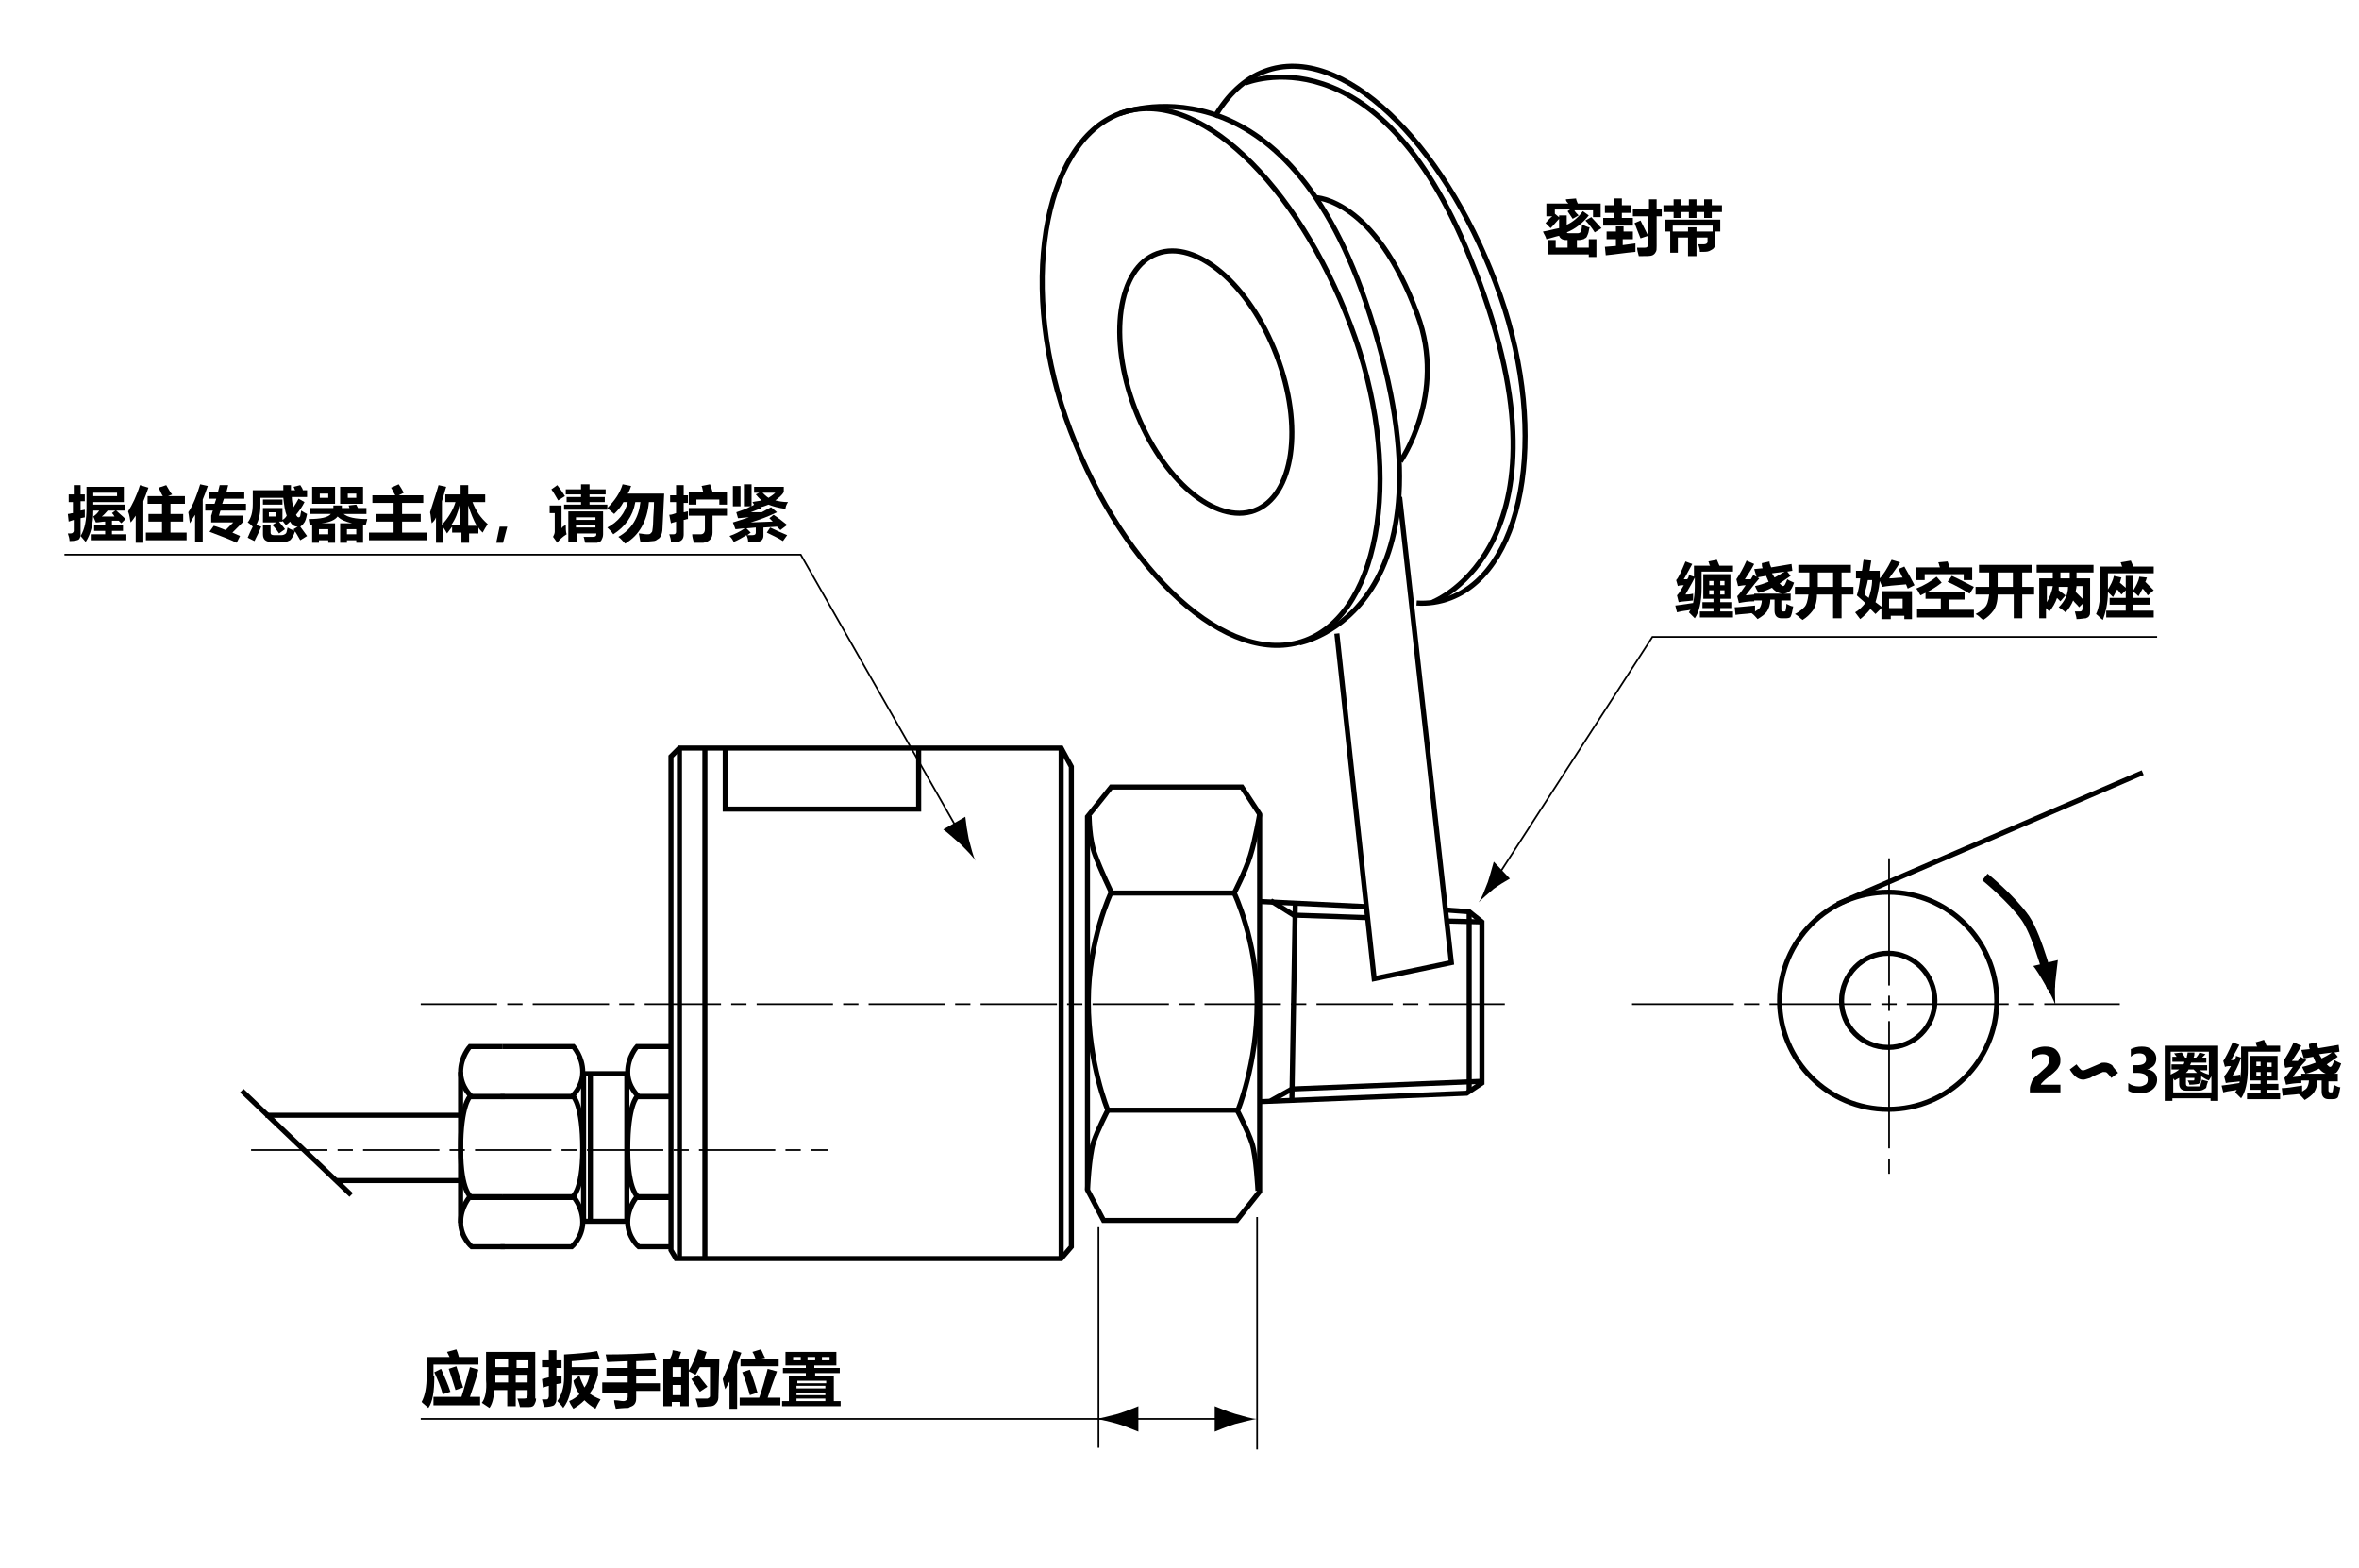 <?xml version="1.0" encoding="utf-8"?>
<!-- Generator: Adobe Illustrator 24.2.1, SVG Export Plug-In . SVG Version: 6.00 Build 0)  -->
<svg version="1.1" id="レイヤー_1" xmlns="http://www.w3.org/2000/svg" xmlns:xlink="http://www.w3.org/1999/xlink" x="0px"
	 y="0px" viewBox="0 0 278.1 184.9" style="enable-background:new 0 0 278.1 184.9;" xml:space="preserve">
<style type="text/css">
	.st0{fill:none;stroke:#000000;stroke-width:0.6;}
	.st1{fill:none;stroke:#000000;stroke-width:0.2;stroke-dasharray:9,1.2,1.8,1.2;}
	.st2{fill:none;stroke:#000000;stroke-width:0.2;stroke-dasharray:12,1.2,1.8,1.2;}
	.st3{fill:none;stroke:#000000;stroke-width:0.2;stroke-dasharray:15,1.2,1.8,1.2;}
	.st4{fill:none;stroke:#000000;stroke-width:0.2;}
	.st5{fill:none;stroke:#000000;}
	.st6{enable-background:new    ;}
</style>
<polygon class="st0" points="125.1,88.2 80.1,88.2 79.1,89.2 79.1,147.4 79.7,148.4 125.1,148.4 126.3,147 126.3,90.4 "/>
<line class="st0" x1="80.1" y1="88.2" x2="80.1" y2="148.4"/>
<line class="st0" x1="125.1" y1="88.2" x2="125.1" y2="148.4"/>
<line class="st0" x1="83.1" y1="88.2" x2="83.1" y2="148.2"/>
<polyline class="st0" points="85.5,88.2 85.5,95.4 108.3,95.4 108.3,88.4 "/>
<path class="st0" d="M78.9,123.4h-3.8c0,0-1.1,1.2-1.1,3c0,1.8,1.3,2.9,1.3,2.9h3.9"/>
<path class="st0" d="M78.9,141.1h-3.8c0,0-1.1,1.2-1.1,3s1.3,2.9,1.3,2.9h3.9"/>
<path class="st0" d="M78.9,129.3h-3.8c0,0-1.1,1-1.1,6.2c0,5.1,1.3,5.7,1.3,5.7h3.9"/>
<path class="st0" d="M59.2,123.4h-3.8c0,0-1.1,1.2-1.1,3c0,1.8,1.3,2.9,1.3,2.9h3.9"/>
<path class="st0" d="M59.2,141.1h-3.8c0,0-1.1,1.2-1.1,3s1.3,2.9,1.3,2.9h3.9"/>
<path class="st0" d="M59.2,129.3h-3.8c0,0-1.1,1-1.1,6.2c0,5.1,1.3,5.7,1.3,5.7h3.9"/>
<path class="st0" d="M59.2,123.4h8.4c0,0,1.1,1.2,1.1,3c0,1.8-1.3,2.9-1.3,2.9H59"/>
<path class="st0" d="M59.2,141.1h8.4c0,0,1.1,1.2,1.1,3s-1.3,2.9-1.3,2.9H59"/>
<path class="st0" d="M59.2,129.3h8.4c0,0,1.1,1,1.1,6.2c0,5.1-1.3,5.7-1.3,5.7H59"/>
<line class="st0" x1="73.9" y1="126.4" x2="73.9" y2="144.2"/>
<line class="st0" x1="54.3" y1="126.4" x2="54.3" y2="144.2"/>
<line class="st0" x1="68.8" y1="126.4" x2="68.8" y2="144.2"/>
<line class="st0" x1="68.8" y1="126.6" x2="73.9" y2="126.6"/>
<line class="st0" x1="68.8" y1="144" x2="73.9" y2="144"/>
<line class="st0" x1="69.6" y1="144" x2="69.6" y2="126.6"/>
<line class="st0" x1="54.2" y1="131.5" x2="31.3" y2="131.5"/>
<line class="st0" x1="54.2" y1="139.2" x2="39.7" y2="139.2"/>
<line class="st0" x1="41.4" y1="140.9" x2="28.5" y2="128.6"/>
<polygon class="st0" points="131,92.8 146.4,92.8 148.5,96 148.5,140.5 145.8,143.9 130.1,143.9 128.2,140.3 128.2,96.3 "/>
<path class="st0" d="M128.4,96.2c0,0,0,2.8,0.7,4.6c0.7,1.9,1.9,4.4,1.9,4.4s-2.7,5.6-2.7,12.9s2.3,12.8,2.3,12.8s-1.2,2.3-1.7,3.8
	c-0.5,1.6-0.7,5.6-0.7,5.6"/>
<path class="st0" d="M148.5,96c0,0-0.5,3-1.1,4.9s-1.9,4.4-1.9,4.4s2.7,5.6,2.7,12.9s-2.3,12.8-2.3,12.8s1.2,2.3,1.7,3.8
	c0.5,1.6,0.7,5.6,0.7,5.6"/>
<line class="st0" x1="130.9" y1="105.3" x2="145.5" y2="105.3"/>
<line class="st0" x1="130.6" y1="130.9" x2="145.9" y2="130.9"/>
<polyline class="st0" points="170.5,107.3 173.2,107.5 174.7,108.7 174.7,127.7 172.9,128.9 148.4,129.9 "/>
<line class="st0" x1="148.6" y1="106.3" x2="161.1" y2="106.9"/>
<line class="st0" x1="173.2" y1="107.5" x2="173.2" y2="128.9"/>
<polyline class="st0" points="174.6,127.5 152.3,128.4 149.8,129.8 "/>
<line class="st0" x1="170.7" y1="108.6" x2="174.7" y2="108.7"/>
<polyline class="st0" points="149.8,106.2 152.5,107.9 161.2,108.2 "/>
<line class="st0" x1="152.7" y1="106.6" x2="152.3" y2="129.6"/>
<path class="st0" d="M228.1,118c0,3.1-2.5,5.5-5.5,5.5c-3.1,0-5.5-2.5-5.5-5.5c0-3.1,2.5-5.6,5.5-5.6S228.1,114.9,228.1,118z"/>
<circle class="st0" cx="222.6" cy="118" r="12.8"/>
<line class="st0" x1="216.6" y1="106.6" x2="252.6" y2="91.1"/>
<polyline class="st0" points="157.6,74.7 162,115.4 171.1,113.5 165,58.6 "/>
<path class="st0" d="M147.9,60.2c-4.6,1.7-10.9-3.6-14.1-12c-3.2-8.4-2-16.6,2.6-18.3c4.6-1.7,10.9,3.6,14.1,12
	C153.7,50.3,152.5,58.5,147.9,60.2z"/>
<path class="st0" d="M153.9,75.5c-9.1,3.4-21.4-8.1-27.7-24.7c-6.3-16.5-3.3-34,5.8-37.4s21,8.4,27.2,24.9
	C165.5,54.9,163,72.1,153.9,75.5z"/>
<path class="st0" d="M143.2,13.8c1.5-2.6,3.5-4.5,5.9-5.4c9.1-3.4,21,8.4,27.2,24.9c6.3,16.5,3.8,33.7-5.3,37.2
	c-1.3,0.5-2.7,0.7-4,0.6"/>
<path class="st0" d="M132,13.4c0,0,18.9-7.5,29,22.2c12.3,36.4-7.8,40.2-7.8,40.2"/>
<path class="st0" d="M146.8,9.8c0,0,15.6-6.6,26.5,20.6C186.9,64,168.9,71,168.9,71"/>
<path class="st0" d="M155.1,23.3c0,0,7,0.1,12,13.8c3.5,9.4-2,17.3-2,17.3"/>
<line class="st1" x1="49.6" y1="118.4" x2="178.2" y2="118.4"/>
<line class="st1" x1="29.6" y1="135.6" x2="97.6" y2="135.6"/>
<line class="st2" x1="192.4" y1="118.4" x2="249.9" y2="118.4"/>
<line class="st3" x1="222.7" y1="101.2" x2="222.7" y2="138.9"/>
<g>
	<g>
		<polyline class="st4" points="7.6,65.4 94.4,65.4 113,98 		"/>
		<path d="M114.2,98.9c-0.2-1-0.3-1.7-0.4-2.6l-2.6,1.5c0.3,0.2,1.2,1,2,1.7c0.8,0.8,1.5,1.5,1.8,2
			C114.7,100.9,114.5,100,114.2,98.9z"/>
	</g>
</g>
<g>
	<g>
		<polyline class="st4" points="254.3,75.1 194.8,75.1 176.5,103.4 		"/>
		<path d="M176.1,104.8c0.7-0.5,1.2-0.8,1.9-1.2l-1.9-2c-0.1,0.3-0.4,1.5-0.7,2.4c-0.4,1-0.7,1.9-1.1,2.4
			C174.7,106,175.4,105.4,176.1,104.8z"/>
	</g>
</g>
<g>
	<path class="st5" d="M234,103.4c0,0,3.2,2.6,4.8,4.9c1.5,2.2,3,8.2,3,8.2"/>
	<path d="M242.3,115.8c0.1-1,0.2-1.7,0.3-2.6l-2.9,0.7c0.2,0.2,0.9,1.3,1.4,2.2c0.6,1,1,1.8,1.2,2.4
		C242.3,117.9,242.2,116.9,242.3,115.8z"/>
</g>
<g>
	<line class="st4" x1="49.6" y1="167.3" x2="143.5" y2="167.3"/>
	<path d="M145.6,166.7c-1-0.3-1.6-0.6-2.4-0.9v3c0.3-0.1,1.4-0.6,2.4-0.9c1.1-0.3,2-0.5,2.6-0.6C147.6,167.3,146.7,167,145.6,166.7z
		"/>
	<path d="M131.8,167.9c1,0.3,1.6,0.6,2.4,0.9v-3c-0.3,0.1-1.4,0.6-2.4,0.9c-1.1,0.3-2,0.5-2.6,0.6
		C129.8,167.4,130.8,167.6,131.8,167.9z"/>
</g>
<line class="st4" x1="148.2" y1="143.5" x2="148.2" y2="170.9"/>
<line class="st4" x1="129.5" y1="144.7" x2="129.5" y2="170.7"/>
<g class="st6">
	<path d="M8.1,58.3h0.6v-1.1h0.8v1.1H10v0.8H9.5v1.1l0.5-0.1c0,0.4,0,0.7,0,0.9l-0.5,0.1v1.9c0,0.3-0.1,0.5-0.2,0.6
		c-0.1,0.1-0.5,0.2-1.1,0.2c0-0.3-0.1-0.6-0.2-0.9c0.1,0,0.2,0,0.3,0c0.1,0,0.2,0,0.3-0.1c0,0,0.1-0.1,0.1-0.2v-1.3l-0.6,0.2L8,60.6
		c0.2,0,0.4-0.1,0.6-0.1v-1.3H8.1V58.3z M10.7,63h1.7v-0.4h-1.3v-0.7h1.3v-0.4c-0.4,0-0.7,0.1-1.1,0.1L11,60.9
		c0.3-0.2,0.5-0.4,0.7-0.7H11c0,1.6-0.3,2.8-0.9,3.7c-0.2-0.2-0.4-0.5-0.6-0.7c0.5-0.8,0.7-1.9,0.7-3.3v-2.5h4.4v1.8H11v0.3h3.7v0.7
		h-1c0.3,0.3,0.7,0.6,1.1,1l-0.5,0.5L14,61.4l-0.8,0v0.5h1.3v0.7h-1.3V63h1.7v0.7h-4.2V63z M13.8,58.5v-0.4H11v0.4H13.8z M13.2,60.5
		l0.4-0.3h-0.9c-0.2,0.2-0.4,0.5-0.7,0.7l1.5,0C13.4,60.7,13.3,60.6,13.2,60.5z"/>
	<path d="M16.5,57.2l1,0.3c-0.2,0.6-0.4,1.1-0.6,1.6v4.9H16v-3.2c-0.2,0.3-0.4,0.6-0.6,0.8c-0.1-0.4-0.1-0.8-0.3-1.3
		C15.6,59.5,16.1,58.5,16.5,57.2z M17.2,62.8h1.9v-1.3h-1.6v-0.9h1.6v-1.2h-1.7v-0.9h1.8c-0.2-0.3-0.3-0.6-0.5-1l0.9-0.3
		c0.3,0.5,0.5,0.9,0.7,1.1l-0.5,0.2h2v0.9h-1.7v1.2h1.5v0.9h-1.5v1.3H22v0.9h-4.8V62.8z"/>
	<path d="M23.6,57.1l0.9,0.2c-0.2,0.6-0.4,1.1-0.6,1.6v5H23v-3.2c-0.2,0.3-0.4,0.6-0.6,1c-0.1-0.4-0.1-0.8-0.2-1.3
		C22.8,59.5,23.2,58.4,23.6,57.1z M24.7,62.7l0.5-0.7c0.4,0.1,0.9,0.3,1.4,0.5l0.9-0.9h-2.6v-0.8c0.1-0.2,0.1-0.4,0.2-0.6h-0.9v-0.8
		h1.1l0.2-0.6h-0.9V58h1.1l0.2-0.8h1L26.7,58h2.1v0.8h-2.4l-0.2,0.6h2.8v0.8h-3c-0.1,0.2-0.1,0.4-0.2,0.6h2.9v0.7l-1.3,1.3l0.9,0.4
		L27.9,64C27.1,63.6,26,63.2,24.7,62.7z"/>
	<path d="M29.9,57.8h3.5c0-0.2,0-0.4,0-0.6h0.9c0,0.2,0,0.4,0,0.6h0.5c-0.1-0.1-0.1-0.3-0.2-0.4l0.8-0.2c0.1,0.2,0.3,0.4,0.3,0.6
		h0.5v0.8h-1.8c0,0.5,0.1,0.9,0.2,1.2c0.2-0.3,0.4-0.6,0.6-1l0.7,0.4c-0.3,0.6-0.6,1-1,1.5c0.1,0.2,0.2,0.3,0.3,0.3
		c0.1,0,0.2-0.1,0.2-0.2s0.1-0.4,0.1-0.6c0.3,0.2,0.5,0.3,0.7,0.4c-0.1,0.5-0.2,0.9-0.4,1.1c-0.1,0.2-0.3,0.3-0.4,0.4
		c0.3,0.4,0.5,0.7,0.8,1.1l-0.8,0.5c-0.3-0.5-0.5-0.9-0.8-1.3l0.5-0.3c-0.4,0-0.7-0.2-0.9-0.6c-0.2,0.2-0.3,0.3-0.5,0.4
		c-0.2-0.2-0.3-0.4-0.4-0.5v0.1h-0.4c0.2,0.3,0.5,0.6,0.7,0.9l-0.7,0.5c-0.2-0.3-0.4-0.6-0.8-1l0.5-0.3H31v-1.7h2.3v1.4
		c0.2-0.1,0.4-0.3,0.5-0.5c-0.2-0.5-0.3-1.2-0.4-2.1h-2.7v0.9c0,1-0.2,1.8-0.5,2.3l0.6,0.2c-0.2,0.5-0.5,1.1-0.8,1.7l-0.8-0.4
		c0.2-0.5,0.4-0.9,0.6-1.3c-0.2-0.2-0.4-0.4-0.6-0.5c0.4-0.5,0.6-1.2,0.6-2.2V57.8z M33.3,59.5H31v-0.6h2.3V59.5z M33.9,62.2
		c0.3,0.2,0.6,0.3,0.9,0.4c-0.2,0.6-0.4,0.9-0.6,1.1c-0.2,0.1-0.4,0.2-0.7,0.2H32c-0.7,0-1-0.3-1-0.9v-1.1h0.9v0.9
		c0,0.2,0.1,0.3,0.4,0.3h0.9c0.2,0,0.4-0.1,0.5-0.2C33.8,62.8,33.8,62.6,33.9,62.2z M32.5,60.9v-0.5h-0.8v0.5H32.5z"/>
	<path d="M40.1,63.9v-2.2h1.4c-0.8-0.2-1.3-0.4-1.7-0.8c-0.3,0.4-0.9,0.7-1.9,0.8h1.6v2.3h-0.8v-0.3h-1.1v0.3h-0.8v-2.1
		c-0.1,0-0.2,0-0.3,0c0-0.2-0.1-0.5-0.1-0.7c1.4,0,2.3-0.2,2.6-0.6h-2.5v-0.7h2.8c0-0.1,0-0.2,0-0.3h1c0,0.1,0,0.2,0,0.3h0.9
		l-0.1-0.3l0.9-0.1l0.2,0.4h1v0.7h-2.7c0.5,0.4,1.4,0.6,2.8,0.6c-0.1,0.3-0.1,0.5-0.2,0.7c-0.1,0-0.2,0-0.3,0v2.1H42v-0.3h-1.1v0.3
		H40.1z M36.8,57.4h2.7v2h-2.7V57.4z M38.7,62.4h-1.1V63h1.1V62.4z M38.7,58.7v-0.5h-1v0.5H38.7z M40.1,57.4h2.7v2h-2.7V57.4z
		 M42,62.4h-1.1V63H42V62.4z M42,58.7v-0.5h-1v0.5H42z"/>
	<path d="M43.5,62.8h2.9v-1.3h-2.1v-0.9h2.1v-1.3h-2.5v-0.9h2.7c-0.2-0.3-0.3-0.6-0.5-0.9l0.9-0.4c0.2,0.3,0.4,0.6,0.6,1L47,58.4
		h2.9v0.9h-2.5v1.3h2.2v0.9h-2.2v1.3h2.9v0.9h-6.8V62.8z"/>
	<path d="M51.7,57.2l0.9,0.2c-0.2,0.6-0.3,1.1-0.5,1.7v2.8c0.7-0.8,1.3-1.7,1.6-2.7h-1.2v-0.9h1.8v-1.1h0.9v1.1h2v0.9h-1.5
		c0.4,1,0.9,1.8,1.8,2.6c-0.2,0.3-0.4,0.6-0.6,1c-0.2-0.2-0.4-0.4-0.5-0.6v0.7h-1.1V64h-0.9v-1.2h-1.1v-0.7
		c-0.2,0.3-0.4,0.5-0.6,0.8c-0.1-0.2-0.3-0.5-0.5-0.8v1.9h-0.8v-3c-0.1,0.3-0.3,0.5-0.5,0.7c-0.1-0.4-0.1-0.9-0.2-1.3
		C50.9,59.7,51.3,58.6,51.7,57.2z M53.2,61.9h1v-2.4C54,60.4,53.7,61.2,53.2,61.9z M55.2,59.6v2.4h1C55.8,61.3,55.5,60.5,55.2,59.6z
		"/>
	<path d="M59.8,62.1L59.3,64h-0.8l0.4-1.9H59.8z"/>
	<path d="M66.7,61.9c0,0.4,0,0.8,0.1,1.1c-0.5,0.3-0.9,0.7-1.1,1l-0.5-0.7c0.1-0.2,0.2-0.4,0.2-0.6v-2.2h-0.6v-0.9h1.4v2.7
		C66.3,62.1,66.5,62,66.7,61.9z M65.7,57.2c0.3,0.4,0.6,0.8,0.9,1.3L65.8,59c-0.3-0.5-0.5-0.9-0.8-1.3L65.7,57.2z M66.5,59.5h2v-0.3
		h-1.7v-0.6h1.7v-0.3h-1.8v-0.6h1.8v-0.6h1v0.6h1.9v0.6h-1.9v0.3h1.8v0.6h-1.8v0.3h2.1v0.6h-5.1V59.5z M67.9,63.9H67v-3.6h4.1V63
		c0,0.3-0.1,0.5-0.2,0.7s-0.3,0.2-0.5,0.3c-0.2,0-0.7,0-1.4,0c-0.1-0.2-0.1-0.5-0.2-0.7c0.6,0,0.9,0,1.1,0c0.3,0,0.4-0.1,0.4-0.3
		v-0.1h-2.3V63.9z M70.2,61h-2.3v0.3h2.3V61z M67.9,62.2h2.3v-0.3h-2.3V62.2z"/>
	<path d="M73.4,57.1l1,0.2c-0.1,0.3-0.2,0.6-0.4,0.9h4.3l-0.2,4.1c0,0.4-0.1,0.7-0.2,0.9c-0.1,0.2-0.2,0.3-0.4,0.4
		c-0.1,0.1-0.3,0.2-0.5,0.2c-0.2,0-0.7,0.1-1.5,0.1c-0.1-0.4-0.1-0.7-0.2-1c0,0,0,0,0,0c0.3,0,0.6,0.1,1,0.1c0.2,0,0.3,0,0.4-0.1
		c0.1-0.1,0.2-0.2,0.2-0.3c0-0.1,0.1-0.5,0.1-1.1c0-0.6,0.1-1.4,0.1-2.3h-0.6c-0.2,2.2-1.1,3.9-2.8,4.9c-0.3-0.3-0.5-0.6-0.8-0.8
		c1.6-0.9,2.4-2.3,2.6-4.1h-0.6c-0.3,1.7-1.2,2.9-2.6,3.8c-0.2-0.3-0.4-0.5-0.7-0.8c1.3-0.7,2.1-1.7,2.4-3h-0.5
		c-0.3,0.6-0.7,1-1.1,1.4c-0.2-0.2-0.5-0.4-0.8-0.7C72.5,59,73.1,58.1,73.4,57.1z"/>
	<path d="M79,58.4h0.7v-1.2h0.9v1.2h0.5v0.9h-0.5v1.1c0.2,0,0.3-0.1,0.5-0.1c0,0.4,0,0.7,0,0.9c-0.2,0-0.3,0.1-0.5,0.1V63
		c0,0.5-0.2,0.8-0.7,0.9c-0.2,0-0.5,0-0.8,0c0-0.3-0.1-0.6-0.2-0.9c0.1,0,0.3,0,0.5,0c0.2,0,0.3-0.1,0.3-0.3v-1.2
		c-0.2,0.1-0.4,0.1-0.6,0.2l-0.2-1c0.3,0,0.5-0.1,0.8-0.2v-1.3H79V58.4z M81.2,59.9h4.5v0.9h-1.7v2c0,0.7-0.4,1.1-1.1,1.2
		c-0.3,0-0.7,0-1.1,0c-0.1-0.4-0.2-0.7-0.2-1c0.5,0,0.8,0,1,0c0.3,0,0.5-0.2,0.5-0.6v-1.6h-1.9V59.9z M82.7,57.3l1-0.2
		c0.1,0.2,0.2,0.5,0.3,0.9h1.7v1.5h-0.9v-0.6h-2.7v0.6h-0.9v-1.5h1.7C82.8,57.7,82.8,57.4,82.7,57.3z"/>
	<path d="M87.7,57.1h0.9v2.6c0.1-0.1,0.2-0.1,0.3-0.2c-0.1-0.1-0.1-0.2-0.2-0.3c0.4-0.1,0.7-0.1,1.1-0.2c-0.3-0.2-0.5-0.5-0.7-0.7
		l0.4-0.2h-0.6v-0.7h3.5V58c-0.2,0.4-0.6,0.7-1,1c0.4,0.1,0.9,0.2,1.5,0.2c-0.2,0.3-0.3,0.6-0.3,0.8c-0.8-0.1-1.5-0.3-2-0.5
		c-0.3,0.1-0.7,0.3-1,0.3l0.2,0.1l-1.3,0.5l1.3,0c0.4-0.2,0.7-0.4,1.1-0.6l0.7,0.6c-1,0.5-2.1,0.9-3.1,1.2l2.6-0.1l-0.4-0.4l0.5-0.4
		c0.6,0.4,1.1,0.8,1.6,1.2L92,62.5l-0.4-0.4L90,62.2v1c0,0.2-0.1,0.4-0.2,0.5c-0.1,0.1-0.3,0.2-0.6,0.2c-0.3,0-0.6,0-1,0
		c0-0.3-0.1-0.6-0.2-0.8c-0.5,0.3-1,0.6-1.5,0.8c-0.1-0.2-0.2-0.4-0.5-0.7c0.6-0.2,1.2-0.5,1.8-0.9c-0.4,0-0.8,0.1-1.1,0.1l-0.3-0.8
		c0.6-0.2,1.3-0.4,1.9-0.6c-0.5,0-1,0.1-1.3,0.1l-0.2-0.7c0.6-0.2,1.2-0.4,1.7-0.7h-0.8V57.1z M86.4,57.3h0.9v2.4h-0.9V57.3z
		 M89.1,62.2L88,62.3l0.5,0.5c-0.1,0.1-0.3,0.2-0.4,0.3c0.2,0,0.5,0,0.6,0c0.3,0,0.4-0.1,0.4-0.3V62.2z M90.6,58.7
		c0.3-0.2,0.6-0.4,0.8-0.6h-1.5C90.1,58.3,90.3,58.5,90.6,58.7z M90.8,62.2c0.6,0.3,1.3,0.6,2,0.9l-0.5,0.7c-0.6-0.4-1.3-0.7-1.9-1
		L90.8,62.2z"/>
</g>
<g class="st6">
	<path d="M186.6,24.9l0.7,0.5c-0.7,0.9-1.6,1.6-2.6,2c0.1,0.1,0.1,0.1,0.3,0.1h1c0.2,0,0.3-0.1,0.4-0.2c0-0.1,0.1-0.4,0.1-0.8
		c0.4,0.1,0.6,0.3,0.9,0.3c-0.1,0.3-0.1,0.6-0.2,0.8c-0.1,0.2-0.1,0.3-0.2,0.4s-0.2,0.1-0.3,0.2c-0.1,0-0.3,0.1-0.5,0.1h-0.3v0.9
		h1.4v-1h0.9v2.1h-0.9V30h-4.8v-1.7h0.9v0.9h1.4v-0.9h-0.2c-0.4,0-0.7-0.2-0.8-0.5c-0.5,0.1-1,0.3-1.5,0.4c-0.1-0.4-0.3-0.6-0.4-0.9
		c0.7-0.1,1.3-0.3,1.9-0.4v-1.5h0.9v1.1C185.4,26.2,186.1,25.6,186.6,24.9z M184.6,23.5l1.2-0.1c0,0.1,0.1,0.4,0.2,0.6h2.7v1.6h-0.9
		v-0.8h-2.2c0.1,0.2,0.3,0.4,0.5,0.6l-0.7,0.4c-0.2-0.3-0.4-0.6-0.6-0.9l0.3-0.2h-1.8v0.5l0.6,0.5c-0.4,0.4-0.7,0.8-1.1,1.2
		l-0.6-0.6c0.3-0.3,0.5-0.6,0.8-0.8h-0.7V24h2.6C184.7,23.8,184.6,23.7,184.6,23.5z M187.6,25.6c0.3,0.3,0.7,0.8,1.2,1.3l-0.8,0.5
		c-0.3-0.5-0.7-1-1.1-1.4L187.6,25.6z"/>
	<path d="M192.4,28.2h-1.1v0.7l1.5-0.2l0,1c-1.2,0.1-2.4,0.3-3.5,0.4l-0.1-1l1.3-0.1v-0.8h-1.1v-0.9h1.1v-0.6h0.9v0.6h1.1V28.2z
		 M192.5,26.6H189v-0.9h1.3v-0.6h-1.1v-0.9h1.1v-0.8h0.9v0.8h1.1v0.9h-1.1v0.6h1.3V26.6z M192.6,24.6h1.8v-1.1h0.9v1.1h0.6v0.9h-0.6
		V29c0,0.3,0,0.6-0.1,0.7c-0.1,0.2-0.2,0.3-0.4,0.4c-0.2,0.1-0.7,0.1-1.6,0.1c-0.1-0.4-0.2-0.7-0.2-1c0.2,0,0.4,0,0.6,0
		c0.1,0,0.2,0,0.3,0c0.1,0,0.2,0,0.3-0.1c0.1-0.1,0.1-0.2,0.1-0.3v-3.3h-1.8V24.6z M193.4,26c0.3,0.6,0.6,1.2,0.9,1.8l-0.9,0.3
		c-0.3-0.7-0.5-1.3-0.7-1.8L193.4,26z"/>
	<path d="M196.1,24.2h1.2v-0.7h0.9v0.7h0.9v-0.7h0.9v0.7h0.9v-0.7h0.9v0.7h1.2v0.8h-1.2v0.7h-0.9v-0.7H200v0.7h-0.9v-0.7h-0.9v0.7
		h-0.9v-0.7h-1.2V24.2z M196.3,27.3v-1.4h6.5v1.4h-0.9v-0.7h-4.7v0.7H196.3z M199,26.8h1v0.5h2.2v1.5c0,0.2-0.1,0.4-0.2,0.5
		s-0.3,0.2-0.5,0.3c-0.2,0.1-0.6,0.1-1.1,0.1c0-0.3-0.1-0.6-0.2-0.9c0.2,0,0.4,0,0.7,0c0.2,0,0.4-0.1,0.4-0.3v-0.5H200v2.2h-1v-2.2
		h-1.2v1.8h-0.9v-2.5h2.1V26.8z"/>
</g>
<g class="st6">
	<path d="M198.7,70.1c0.2,0,0.5,0,0.9-0.1c0,0.4,0,0.6,0,0.8c-0.7,0.1-1.3,0.1-1.7,0.2l-0.2-0.8c0.3-0.3,0.5-0.7,0.8-1.2
		c-0.2,0-0.5,0-0.7,0.1l-0.2-0.7c0.3-0.3,0.6-1,1.1-2.2l0.8,0.3c-0.5,0.9-0.8,1.5-1,1.8c0.1,0,0.3,0,0.4,0c0.1-0.1,0.2-0.3,0.2-0.5
		l0.6,0.2v-1.3h1.9c-0.1-0.1-0.1-0.3-0.2-0.5l1-0.2c0.1,0.2,0.2,0.5,0.3,0.7h1.6v0.7h-3.7v1.9c0,1.7-0.3,2.9-0.8,3.6
		c-0.2-0.2-0.5-0.5-0.7-0.7c0.1-0.1,0.1-0.2,0.2-0.3c-0.3,0.1-0.9,0.1-1.6,0.3l-0.2-0.8c0.1,0,0.7-0.1,2.1-0.3
		c0.1-0.5,0.2-1.1,0.2-1.9v-1.1C199.3,69.1,198.9,69.7,198.7,70.1z M200.4,72.1h1.6v-0.4h-1.3v-0.7h1.3v-0.4h-1.2v-2.9h3.2v2.9h-1.2
		v0.4h1.3v0.7h-1.3v0.4h1.5v0.7h-3.9V72.1z M201.5,69h0.5v-0.5h-0.5V69z M201.5,70.1h0.5v-0.5h-0.5V70.1z M203.3,68.5h-0.5V69h0.5
		V68.5z M203.3,70.1v-0.5h-0.5v0.5H203.3z"/>
	<path d="M205.8,70.2l1-0.1c0,0.3,0,0.6,0,0.8c-0.7,0-1.3,0.1-1.8,0.2l-0.2-0.8c0.3-0.3,0.6-0.7,1-1.3c-0.4,0-0.7,0.1-0.9,0.1
		l-0.2-0.8c0.4-0.6,0.8-1.3,1.2-2.2l0.9,0.4c-0.3,0.6-0.7,1.2-1.1,1.8l0.7,0l0.3-0.5l0.7,0.4C206.7,69,206.2,69.7,205.8,70.2z
		 M211.2,70.8H210v1.1c0,0.1,0.1,0.2,0.2,0.2h0.1c0.1,0,0.2,0,0.2-0.1c0-0.1,0.1-0.3,0.1-0.8c0.4,0.2,0.6,0.3,0.8,0.3
		c-0.1,0.6-0.2,1-0.3,1.2s-0.4,0.2-0.7,0.2h-0.4c-0.5,0-0.8-0.3-0.8-0.9v-1.3h-0.5c0,0.6-0.2,1.1-0.4,1.4c-0.2,0.3-0.6,0.6-1.1,0.9
		c-0.2-0.2-0.4-0.5-0.7-0.7c-0.7,0.1-1.3,0.1-1.9,0.2l-0.1-0.9c0.5,0,1.2-0.1,2.4-0.2c0,0.2,0,0.5,0,0.7c0.3-0.2,0.5-0.3,0.6-0.5
		c0.1-0.2,0.2-0.5,0.2-0.8h-0.9V70h4.3V70.8z M206.8,67.1l1-0.1c-0.1-0.2-0.1-0.4-0.1-0.6l0.9-0.2c0,0.2,0.1,0.5,0.2,0.7l2.4-0.4
		l0.1,0.8l-0.6,0.1l0.4,0.5c-0.4,0.3-0.9,0.6-1.3,0.9c0.2,0.2,0.3,0.3,0.4,0.3c0.2,0,0.3-0.3,0.5-0.8c0.3,0.2,0.6,0.3,0.8,0.4
		c-0.2,0.6-0.4,0.9-0.6,1.1c-0.2,0.1-0.4,0.2-0.7,0.2c-0.4,0-0.9-0.2-1.3-0.7c-0.6,0.3-1.1,0.5-1.6,0.6c-0.1-0.2-0.3-0.5-0.4-0.8
		c0.5-0.1,1.1-0.3,1.6-0.5c-0.1-0.2-0.2-0.5-0.3-0.7l-1.1,0.2L206.8,67.1z M210.4,67.4l-1.5,0.2c0.1,0.2,0.2,0.3,0.3,0.5
		C209.6,67.9,210,67.6,210.4,67.4z"/>
	<path d="M211.7,69.2h1.6v-1.7H212v-0.9h6.2v0.9h-1.1v1.7h1.4v0.9h-1.4v2.8h-1v-2.8h-1.9c0,0.8-0.2,1.5-0.5,1.9s-0.7,0.8-1.2,1.1
		c-0.3-0.2-0.5-0.5-0.9-0.7c0.4-0.2,0.8-0.5,1.1-0.8s0.4-0.8,0.5-1.5h-1.6V69.2z M214.3,69.2h1.8v-1.7h-1.8V69.2z"/>
	<path d="M221.8,73v-1.3l-0.7,0.7c-0.2-0.2-0.4-0.4-0.6-0.6c-0.3,0.4-0.7,0.8-1.2,1.2c-0.2-0.3-0.4-0.5-0.6-0.8
		c0.5-0.3,0.9-0.7,1.2-1.1c-0.3-0.3-0.7-0.6-1-0.9c0.2-0.6,0.3-1.2,0.4-2h-0.5v-0.9h0.7c0.1-0.4,0.1-0.9,0.2-1.3l0.9,0.1l-0.2,1.2
		h1.2c0,0.3,0,0.6,0,0.9c0.4-0.4,0.9-1.2,1.4-2.2l1,0.3c-0.4,0.7-0.9,1.3-1.3,1.9c0.5,0,1.1-0.1,1.6-0.1c-0.2-0.3-0.3-0.7-0.5-1
		l0.7-0.3c0.4,0.7,0.8,1.4,1.2,2.2l-0.8,0.4l-0.2-0.5c-1.4,0.1-2.3,0.2-2.8,0.3l-0.3-0.7c-0.1,1-0.3,1.8-0.5,2.5l0.8,0.6v-1.9h3.5
		V73h-0.9v-0.4h-1.6V73H221.8z M219.8,70.1l0.5,0.4c0.2-0.6,0.4-1.3,0.4-2.1h-0.5C220.1,69,219.9,69.6,219.8,70.1z M224.3,70.6h-1.6
		v1.1h1.6V70.6z"/>
	<path d="M225.9,71.8h2.9v-1.2h-1.8v-0.7c-0.2,0.1-0.4,0.2-0.6,0.3c-0.2-0.3-0.3-0.6-0.5-0.8c1-0.4,1.8-0.9,2.4-1.4l0.6,0.7
		c-0.5,0.4-1.1,0.8-1.7,1.1h4.4v0.9h-1.8v1.2h2.9v0.9h-6.7V71.8z M229.6,66.2c0.1,0.3,0.2,0.5,0.2,0.7h2.7v1.5h-1v-0.7h-4.6v0.7h-1
		v-1.5h2.8c-0.1-0.2-0.1-0.4-0.2-0.6L229.6,66.2z M230.1,67.9c0.9,0.4,1.8,0.9,2.6,1.3l-0.5,0.8c-0.8-0.5-1.7-1-2.6-1.4L230.1,67.9z
		"/>
	<path d="M232.9,69.2h1.6v-1.7h-1.2v-0.9h6.2v0.9h-1.1v1.7h1.4v0.9h-1.4v2.8h-1v-2.8h-1.9c0,0.8-0.2,1.5-0.5,1.9s-0.7,0.8-1.2,1.1
		c-0.3-0.2-0.5-0.5-0.9-0.7c0.4-0.2,0.8-0.5,1.1-0.8s0.4-0.8,0.5-1.5h-1.6V69.2z M235.5,69.2h1.8v-1.7h-1.8V69.2z"/>
	<path d="M241.3,72.9h-0.9v-4.7h1.6v-0.7h-1.9v-0.9h6.7v0.9h-2v0.7h1.6V72c0,0.3,0,0.5-0.1,0.6c-0.1,0.2-0.2,0.2-0.4,0.3
		c-0.2,0-0.6,0.1-1.1,0.1c0-0.2-0.1-0.5-0.2-0.9c0.3,0,0.5,0,0.6,0c0.2,0,0.3-0.1,0.3-0.4v-0.5l-0.4,0.4c-0.2-0.3-0.5-0.5-0.7-0.8
		c-0.2,0.5-0.5,1-0.9,1.4c-0.2-0.2-0.5-0.4-0.8-0.6c0.7-0.7,1.1-1.5,1.1-2.4h-1.1c0,0.1,0,0.3,0,0.4l0.8,0.6l-0.6,0.7l-0.4-0.4
		c-0.2,0.6-0.5,1.1-0.9,1.6c-0.1-0.1-0.3-0.3-0.4-0.4V72.9z M241.3,71c0.3-0.5,0.6-1.2,0.7-1.9h-0.7V71z M242.9,68.2h1.1v-0.7h-1.1
		V68.2z M245.5,70.6v-1.5h-0.7c0,0.2-0.1,0.5-0.1,0.7C245,70.1,245.2,70.3,245.5,70.6z"/>
	<path d="M248.5,67.6c0,1.1,0,1.8,0,1.9c0.3-0.5,0.6-1,0.7-1.6l0.9,0.2c-0.1,0.2-0.1,0.4-0.2,0.6c0.2,0.2,0.5,0.4,0.7,0.6v-1.4h0.9
		v1.7c0.3-0.5,0.6-1,0.7-1.6l0.9,0.1c-0.1,0.2-0.1,0.4-0.2,0.5c0.3,0.3,0.6,0.6,1,1l-0.7,0.6c-0.2-0.3-0.4-0.6-0.6-0.8
		c-0.2,0.3-0.3,0.6-0.5,0.9c-0.2-0.2-0.4-0.4-0.6-0.5v0.7h2v0.8h-2V72h2.4v0.8h-5.6V72h2.3v-0.7h-1.9v-0.8h1.9v-0.9l-0.5,0.5
		c-0.2-0.2-0.3-0.4-0.5-0.6c-0.2,0.3-0.3,0.6-0.5,0.9c-0.2-0.2-0.4-0.4-0.6-0.6c0,1.4-0.3,2.5-0.6,3.3c-0.3-0.2-0.5-0.5-0.8-0.7
		c0.4-0.8,0.5-1.9,0.5-3.2v-2.4h2.6c-0.1-0.1-0.1-0.3-0.2-0.5l1.2-0.2c0.1,0.2,0.2,0.5,0.3,0.7h2.4v0.8H248.5z"/>
</g>
<g class="st6">
	<path d="M51.2,162.3c0,1.8-0.2,3-0.7,3.7c-0.2-0.2-0.5-0.4-0.8-0.7c0.4-0.7,0.6-1.7,0.6-3.2V160h2.7c-0.1-0.2-0.2-0.4-0.3-0.6
		l1.1-0.3c0.1,0.2,0.2,0.5,0.3,0.9h2.3v0.9h-5.3V162.3z M51.1,164.7h3.3c0.3-0.9,0.6-2.1,1-3.5l1,0.3c-0.2,0.9-0.6,2-1,3.2h1.2v1
		h-5.5V164.7z M51.2,161.8l0.8-0.4c0.4,0.9,0.8,1.8,1.1,2.7l-0.9,0.3C52,163.6,51.6,162.7,51.2,161.8z M52.9,161.4l0.9-0.3
		c0.2,0.6,0.5,1.5,0.8,2.5l-0.9,0.3C53.4,162.9,53.1,162,52.9,161.4z"/>
	<path d="M63.2,164.9c0,0.3-0.1,0.5-0.2,0.7s-0.3,0.3-0.6,0.3c-0.3,0-0.6,0-1.1,0c-0.1-0.4-0.2-0.7-0.3-1c0.5,0,0.7,0,0.8,0
		c0.3,0,0.4-0.1,0.4-0.4v-0.6h-1.4v1.9h-1v-1.9h-1.5c-0.1,1-0.3,1.7-0.6,2.1c-0.3-0.2-0.6-0.4-0.9-0.6c0.4-0.5,0.6-1.4,0.5-2.7v-3.3
		h5.8V164.9z M58.4,161.2h1.5v-0.9h-1.5V161.2z M58.4,163h1.5v-0.9h-1.5V163z M62.3,160.4h-1.4v0.9h1.4V160.4z M60.8,163h1.4v-0.9
		h-1.4V163z"/>
	<path d="M63.9,160.4h0.8v-1.2h0.9v1.2h0.6v0.9h-0.6v1l0.6-0.1c0,0.4,0,0.7,0,0.9l-0.6,0.1v1.8c0,0.3-0.1,0.5-0.3,0.7
		c-0.2,0.1-0.6,0.2-1.2,0.2c0-0.2-0.1-0.5-0.2-0.9c0.1,0,0.3,0,0.4,0c0.2,0,0.3,0,0.3-0.1c0,0,0.1-0.1,0.1-0.3v-1.2l-0.7,0.2l-0.1-1
		l0.8-0.2v-1.2h-0.8V160.4z M70.4,159.3l0.3,0.9c-0.8,0.1-1.9,0.2-3.3,0.3v0.7h3.1v0.9c-0.2,0.8-0.5,1.6-1,2.2
		c0.4,0.3,0.8,0.5,1.3,0.7c-0.2,0.3-0.4,0.7-0.6,1.1c-0.5-0.3-0.9-0.6-1.3-1c-0.4,0.4-0.8,0.7-1.3,1c-0.2-0.3-0.4-0.6-0.5-0.9
		c0.5-0.2,0.9-0.5,1.2-0.8c-0.3-0.5-0.6-1-0.7-1.6l0.7-0.6c0.2,0.6,0.4,1,0.6,1.4c0.3-0.4,0.5-0.9,0.6-1.5h-2.1v0.4
		c0,1.4-0.3,2.6-1,3.5c-0.2-0.3-0.4-0.5-0.7-0.8c0.5-0.7,0.8-1.6,0.8-2.8v-2.7C68.1,159.6,69.4,159.5,70.4,159.3z"/>
	<path d="M71,163H74v-0.8h-2.5v-0.9H74v-0.8l-2.4,0.1c-0.1-0.2-0.1-0.6-0.2-0.9c2.5,0,4.4-0.1,5.7-0.2l0.3,0.9l-2.4,0.1v0.9h2.3v0.9
		h-2.3v0.8h2.8v0.9h-2.8v0.8c0,0.2,0,0.4-0.1,0.6c-0.1,0.2-0.2,0.3-0.4,0.4c-0.2,0.1-0.3,0.1-0.4,0.2c-0.1,0-0.6,0-1.5,0.1
		c-0.1-0.4-0.2-0.7-0.2-1c0.5,0,0.8,0.1,1.1,0.1c0.3,0,0.5-0.2,0.5-0.5v-0.5H71V163z"/>
	<path d="M79.3,159.2l1,0.2l-0.3,0.9h1.2v1.3c0.4-0.6,0.7-1.4,1.1-2.5l1,0.3c-0.1,0.3-0.2,0.6-0.3,0.9h1.8l-0.1,4
		c0,0.4,0,0.7-0.1,0.9c-0.1,0.2-0.2,0.3-0.3,0.4c-0.1,0.1-0.3,0.2-0.5,0.2c-0.2,0-0.7,0.1-1.5,0.1c-0.1-0.4-0.2-0.8-0.3-1
		c0.3,0,0.7,0,1.1,0c0.1,0,0.2,0,0.3,0c0.1,0,0.1-0.1,0.2-0.1c0.1-0.1,0.1-0.1,0.1-0.2c0-0.1,0-0.3,0-0.9l0-1.4c0-0.4,0-0.8,0-1.1
		h-1.2c-0.2,0.3-0.3,0.6-0.5,0.9c-0.2-0.1-0.5-0.3-0.8-0.4v4.1h-1v-0.5h-1v0.5h-1v-5.6H79C79.2,159.8,79.3,159.5,79.3,159.2z
		 M80.3,161.2h-1v1.2h1V161.2z M79.3,164.5h1v-1.2h-1V164.5z M82.3,162.1c0.3,0.4,0.7,0.9,1.1,1.4l-0.9,0.6c-0.4-0.6-0.7-1.1-1-1.5
		L82.3,162.1z"/>
	<path d="M86.5,159.2l0.9,0.3c-0.2,0.5-0.4,1-0.5,1.4v5.2h-0.9v-3.2c-0.2,0.3-0.3,0.6-0.5,0.9c-0.1-0.3-0.2-0.7-0.3-1.2
		C85.6,161.7,86.1,160.6,86.5,159.2z M87.2,164.8h2.3c0.4-1.1,0.7-2.2,1-3.4l1.1,0.3c-0.1,0.3-0.5,1.3-1.1,3.1H92v0.9h-4.8V164.8z
		 M87.3,160.3h1.8c-0.1-0.3-0.2-0.6-0.4-0.9l1-0.3c0.2,0.3,0.3,0.7,0.5,1l-0.5,0.1h2.1v0.9h-4.5V160.3z M88.4,161.5
		c0.2,0.5,0.5,1.3,0.9,2.7l-0.9,0.3c-0.3-1.1-0.6-2-0.9-2.7L88.4,161.5z"/>
	<path d="M92.2,165.2H93v-3H95v-0.3h-2.7v-0.6H95V161h-2.4v-1.6h6v1.6h-2.6v0.3H99v0.6h-2.9v0.3h2.2v3h0.8v0.6h-6.9V165.2z
		 M93.5,160.4h0.9V160h-0.9V160.4z M97.4,162.8h-3.4v0.3h3.4V162.8z M93.9,163.7h3.4v-0.3h-3.4V163.7z M93.9,164.5h3.4v-0.3h-3.4
		V164.5z M93.9,165.2h3.4v-0.3h-3.4V165.2z M95.2,160.4h0.9V160h-0.9V160.4z M97.8,160.4V160h-0.9v0.4H97.8z"/>
</g>
<g class="st6">
	<path d="M240.6,127.9h2.3v0.9h-3.6v-0.4c0-0.3,0.1-0.5,0.2-0.8s0.2-0.4,0.4-0.6c0.2-0.2,0.5-0.4,0.8-0.7c0.3-0.3,0.6-0.5,0.7-0.7
		c0.1-0.2,0.2-0.4,0.2-0.6c0-0.5-0.3-0.7-0.8-0.7c-0.5,0-0.9,0.2-1.3,0.6v-1c0.5-0.3,1-0.5,1.6-0.5c0.5,0,1,0.1,1.3,0.4
		s0.5,0.7,0.5,1.1c0,0.3,0,0.5-0.1,0.7c-0.1,0.2-0.2,0.4-0.4,0.6c-0.2,0.2-0.4,0.4-0.8,0.7c-0.4,0.3-0.6,0.5-0.7,0.6
		C240.7,127.7,240.6,127.8,240.6,127.9z"/>
	<path d="M249.7,126.5l-0.8,0.6c-0.2-0.3-0.4-0.5-0.5-0.6c-0.1-0.1-0.2-0.1-0.3-0.1c-0.1,0-0.1,0-0.2,0c-0.7,0.3-1.2,0.5-1.5,0.7
		c-0.4,0.1-0.6,0.2-0.8,0.2c-0.6,0-1.1-0.4-1.6-1.2l0.8-0.6c0.2,0.3,0.4,0.5,0.5,0.6s0.2,0.1,0.3,0.1c0.2,0,0.8-0.3,2-0.8
		c0.1-0.1,0.3-0.1,0.5-0.1c0.3,0,0.6,0.1,0.9,0.3C249.2,126,249.5,126.2,249.7,126.5z"/>
	<path d="M250.9,127.7c0.4,0.3,0.8,0.4,1.3,0.4c0.3,0,0.5-0.1,0.7-0.2c0.2-0.1,0.3-0.3,0.3-0.6c0-0.3-0.1-0.4-0.3-0.6
		c-0.2-0.1-0.5-0.2-0.9-0.2h-0.5v-0.9h0.4c0.7,0,1.1-0.2,1.1-0.7c0-0.5-0.3-0.7-0.8-0.7c-0.4,0-0.7,0.1-1,0.4v-0.9
		c0.4-0.2,0.8-0.3,1.3-0.3c0.5,0,0.9,0.1,1.2,0.4c0.3,0.2,0.5,0.6,0.5,1c0,0.7-0.4,1.1-1.1,1.3v0c0.4,0,0.7,0.2,0.9,0.4
		s0.3,0.5,0.3,0.8c0,0.5-0.2,0.9-0.6,1.2c-0.4,0.3-0.9,0.4-1.5,0.4c-0.6,0-1-0.1-1.3-0.3V127.7z"/>
	<path d="M255.2,129.8v-6.5h6.3v6.5h-0.9v-0.3h-4.5v0.3H255.2z M257.2,124.1c0.1,0.1,0.2,0.3,0.4,0.6h0.2c0-0.2,0.1-0.4,0.1-0.6h0.8
		c0,0.2,0,0.4-0.1,0.6h0.3c0.2-0.2,0.3-0.4,0.4-0.6l0.7,0.2c-0.1,0.1-0.2,0.2-0.4,0.4h0.5v0.6h-1.8c0,0.1-0.1,0.2-0.1,0.3h2v0.6
		h-0.9c0.3,0.2,0.7,0.4,1.1,0.5V124h-4.5v2.7c0.4-0.2,0.8-0.4,1-0.6h-0.9v-0.6h1.4c0.1-0.1,0.1-0.2,0.1-0.3h-1.4v-0.6h0.5l-0.3-0.4
		L257.2,124.1z M259.6,127.3c0.2,0.1,0.4,0.1,0.7,0.2c-0.1,0.3-0.2,0.6-0.2,0.7s-0.2,0.2-0.4,0.3c-0.2,0.1-0.4,0.1-0.6,0.1h-1.4
		c-0.5,0-0.8-0.3-0.8-0.8v-0.7c-0.2,0.1-0.4,0.2-0.5,0.3c-0.1-0.1-0.2-0.2-0.2-0.3v1.7h4.5v-1.9l-0.3,0.5c-0.3-0.1-0.6-0.3-0.9-0.5
		c0,0.4,0,0.6-0.1,0.7c-0.1,0.1-0.1,0.1-0.2,0.2c-0.1,0-0.4,0.1-1.1,0.1c0-0.2-0.1-0.3-0.2-0.5c0.2,0,0.4,0,0.5,0c0.1,0,0.1,0,0.2,0
		c0.1,0,0.1-0.1,0.1-0.3h-1v0.7c0,0.2,0.1,0.3,0.3,0.3h1.1c0.2,0,0.3,0,0.3-0.1S259.5,127.6,259.6,127.3z M257.7,126.5h1.3
		c-0.1-0.1-0.2-0.2-0.4-0.4h-0.6C258,126.2,257.9,126.3,257.7,126.5z"/>
	<path d="M263.2,126.8c0.2,0,0.5,0,0.9-0.1c0,0.4,0,0.6,0,0.8c-0.7,0.1-1.3,0.1-1.7,0.2l-0.2-0.8c0.3-0.3,0.5-0.7,0.8-1.2
		c-0.2,0-0.5,0-0.7,0.1l-0.2-0.7c0.2-0.3,0.6-1,1.1-2.2l0.8,0.3c-0.5,0.9-0.8,1.5-1,1.8c0.1,0,0.3,0,0.4,0c0.1-0.1,0.2-0.3,0.2-0.5
		l0.6,0.2v-1.3h1.9c-0.1-0.1-0.1-0.3-0.2-0.5l1-0.3c0.1,0.2,0.2,0.5,0.3,0.7h1.6v0.7H265v1.9c0,1.7-0.3,2.9-0.8,3.6
		c-0.2-0.2-0.5-0.5-0.7-0.7c0.1-0.1,0.1-0.2,0.2-0.3c-0.3,0.1-0.9,0.1-1.6,0.3l-0.2-0.8c0.1,0,0.7-0.1,2.1-0.3
		c0.1-0.5,0.2-1.1,0.2-1.9v-1.1C263.8,125.9,263.4,126.5,263.2,126.8z M264.9,128.9h1.6v-0.4h-1.3v-0.7h1.3v-0.4h-1.2v-2.9h3.2v2.9
		h-1.2v0.4h1.3v0.7h-1.3v0.4h1.5v0.7h-3.9V128.9z M266,125.7h0.5v-0.5H266V125.7z M266,126.9h0.5v-0.5H266V126.9z M267.8,125.3h-0.5
		v0.5h0.5V125.3z M267.8,126.9v-0.5h-0.5v0.5H267.8z"/>
	<path d="M270.3,127l1-0.1c0,0.3,0,0.6,0,0.8c-0.7,0-1.3,0.1-1.8,0.2l-0.2-0.8c0.3-0.3,0.6-0.7,1-1.3c-0.4,0-0.7,0.1-0.9,0.1
		l-0.2-0.8c0.4-0.6,0.8-1.3,1.2-2.2l0.9,0.4c-0.3,0.6-0.7,1.2-1.1,1.8l0.7,0l0.3-0.5l0.7,0.4C271.2,125.7,270.7,126.4,270.3,127z
		 M275.7,127.5h-1.2v1.1c0,0.1,0.1,0.2,0.2,0.2h0.1c0.1,0,0.2,0,0.2-0.1c0-0.1,0.1-0.3,0.1-0.8c0.4,0.2,0.6,0.3,0.8,0.3
		c-0.1,0.6-0.2,1-0.3,1.2c-0.2,0.2-0.4,0.2-0.7,0.2h-0.4c-0.5,0-0.8-0.3-0.8-0.9v-1.3h-0.5c0,0.6-0.2,1.1-0.4,1.4
		c-0.2,0.3-0.6,0.6-1.1,0.9c-0.2-0.2-0.4-0.5-0.7-0.7c-0.7,0.1-1.3,0.1-1.9,0.2l-0.1-0.9c0.5,0,1.2-0.1,2.4-0.3c0,0.2,0,0.5,0,0.7
		c0.3-0.2,0.5-0.3,0.6-0.5s0.2-0.5,0.2-0.8h-0.9v-0.8h4.3V127.5z M271.3,123.8l1-0.1c-0.1-0.2-0.1-0.4-0.1-0.6l0.9-0.2
		c0,0.2,0.1,0.5,0.2,0.7l2.4-0.4l0.1,0.8l-0.6,0.1l0.4,0.5c-0.4,0.3-0.9,0.6-1.3,0.9c0.2,0.2,0.3,0.3,0.4,0.3c0.2,0,0.3-0.3,0.5-0.8
		c0.3,0.2,0.6,0.3,0.8,0.4c-0.2,0.6-0.4,0.9-0.6,1.1c-0.2,0.1-0.4,0.2-0.7,0.2c-0.4,0-0.9-0.2-1.3-0.7c-0.6,0.3-1.1,0.5-1.6,0.6
		c-0.1-0.2-0.3-0.5-0.4-0.8c0.5-0.1,1.1-0.3,1.6-0.5c-0.1-0.2-0.2-0.5-0.3-0.7l-1.1,0.2L271.3,123.8z M274.9,124.1l-1.5,0.2
		c0.1,0.2,0.2,0.3,0.3,0.5C274.1,124.6,274.5,124.4,274.9,124.1z"/>
</g>
</svg>
